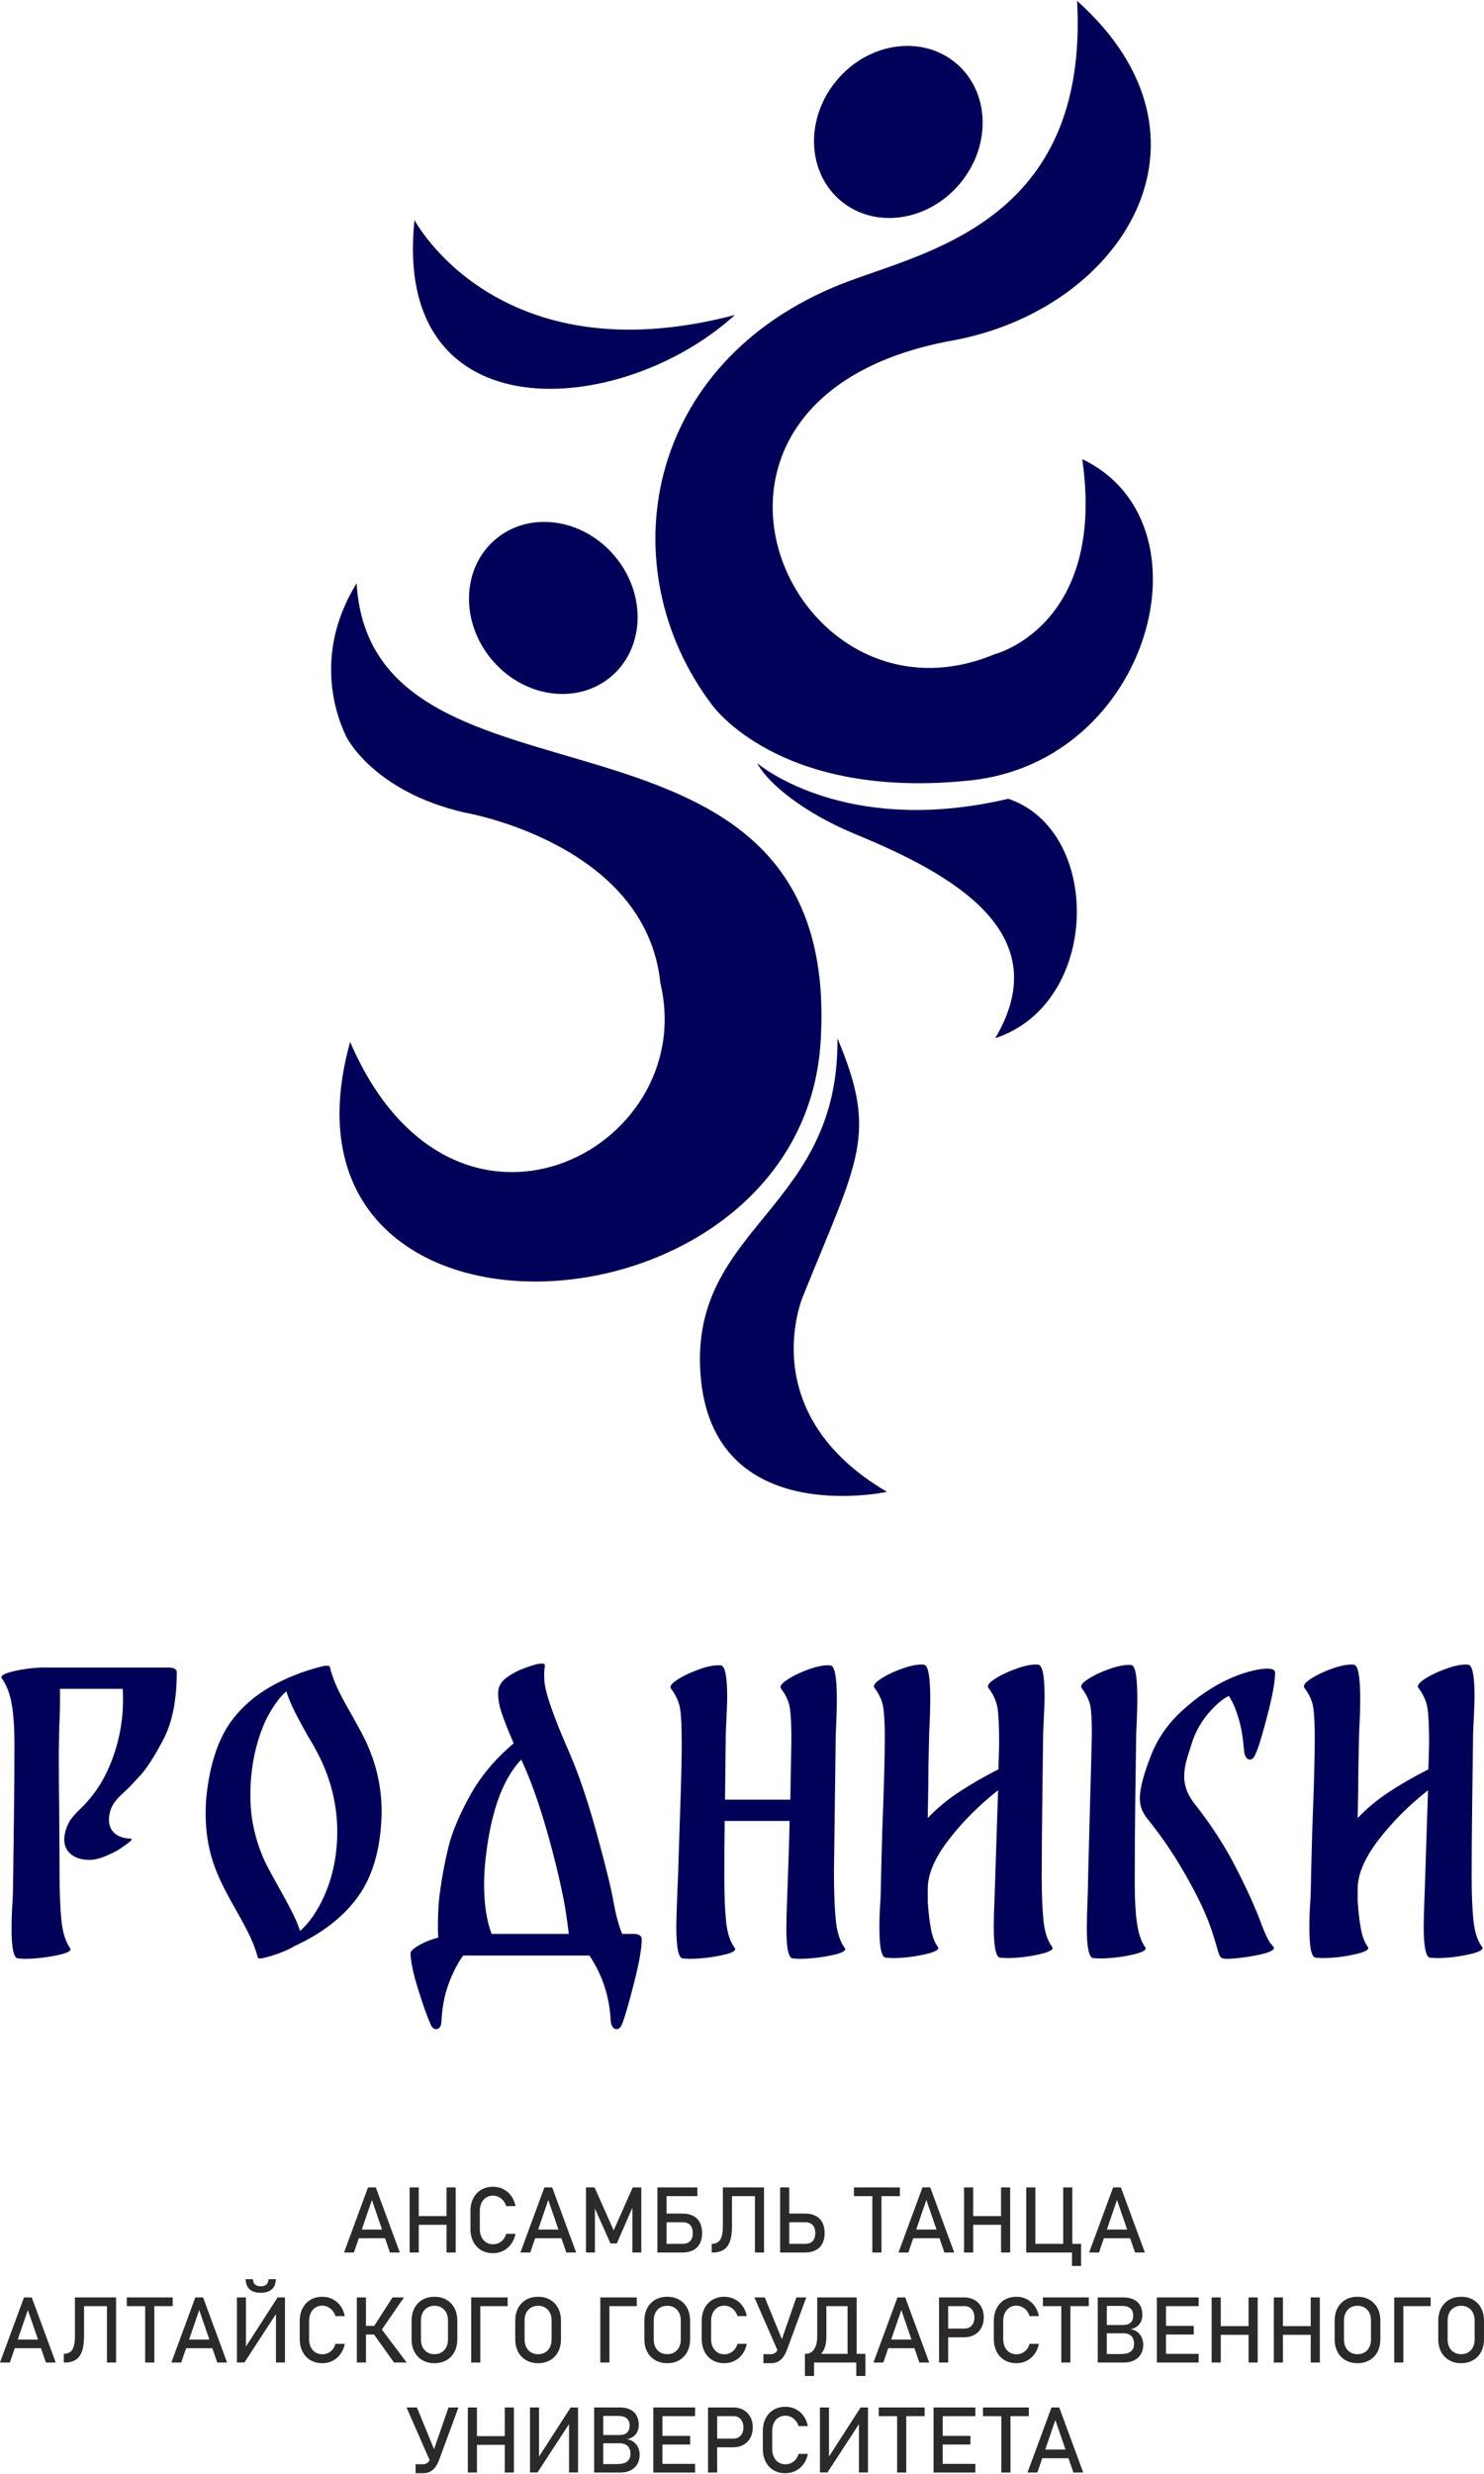 <?xml version="1.0" encoding="UTF-8"?>
<!DOCTYPE svg PUBLIC "-//W3C//DTD SVG 1.1//EN" "http://www.w3.org/Graphics/SVG/1.1/DTD/svg11.dtd">
<!-- Creator: CorelDRAW 2021 (64-Bit) -->
<svg xmlns="http://www.w3.org/2000/svg" xml:space="preserve" width="545px" height="908px" version="1.1" style="shape-rendering:geometricPrecision; text-rendering:geometricPrecision; image-rendering:optimizeQuality; fill-rule:evenodd; clip-rule:evenodd"
viewBox="0 0 544.5 906.54"
 xmlns:xlink="http://www.w3.org/1999/xlink"
 xmlns:xodm="http://www.corel.com/coreldraw/odm/2003">
 <defs>
  <style type="text/css">
   <![CDATA[
    .fil0 {fill:#010159}
    .fil2 {fill:#2B2A29;fill-rule:nonzero}
    .fil1 {fill:#010159;fill-rule:nonzero}
   ]]>
  </style>
 </defs>
 <g id="Слой_x0020_1">
  <g id="_2128172764256">
   <path class="fil0" d="M395.2 0c4.45,81.81 -56.85,92.09 -86.45,103.82 -72.65,28.79 -85.22,104.24 -47.67,154.1 0.37,0.48 24.79,35.35 95.02,27.91 66.13,-7 89.76,-94.54 40.99,-117.79 8.8,61.3 -32.23,71.56 -32.23,71.56 -75.3,31.37 -130.25,-94.22 -15.45,-115.04 62.06,-11.26 102.32,-73.99 45.79,-124.56z"/>
   <path class="fil0" d="M277.84 279.55c5.41,4.36 36.7,26.04 92.1,13.02 34.57,11.6 34.05,75 -4.78,87.79 23.14,-38.94 -16.41,-60.43 -51.34,-74.82 -18.66,-7.69 -32.02,-18.51 -35.98,-25.99z"/>
   <path class="fil0" d="M307.27 380.41c15.02,35.6 7.6,44.36 -12.52,94.26 0,0 -18.88,42.94 30.69,72.03 0,0 -66.6,14.51 -68.59,-46.35 -1.57,-51.38 51.12,-58.17 50.42,-119.94z"/>
   <path class="fil0" d="M152.08 80.37c0,0 30.48,57.74 117.58,34.8 -41.56,37.83 -125.92,44.25 -117.58,-34.8z"/>
   <path class="fil0" d="M181.78 197.45c12.43,-10.53 32.01,-7.79 43.74,6.1 11.72,13.88 11.15,33.67 -1.27,44.19 -12.43,10.53 -32.01,7.79 -43.74,-6.1 -11.72,-13.88 -11.15,-33.67 1.27,-44.19z"/>
   <path class="fil0" d="M350.84 22.92c-12.43,-10.52 -32.01,-7.79 -43.73,6.1 -11.73,13.89 -11.16,33.68 1.27,44.2 12.43,10.52 32.01,7.79 43.73,-6.1 11.73,-13.89 11.16,-33.68 -1.27,-44.2z"/>
   <path class="fil0" d="M128.47 381.72c37.44,87.07 128.4,39.9 113.85,-21.44 -5.18,-51.34 -71.75,-62.63 -71.75,-62.63 -33.75,-7.72 -43.53,-27.87 -43.53,-27.87 -1.06,-2.43 -14.05,-27.35 3.81,-56.21 5.51,92.66 178.73,30.56 170.26,168.01 -6.91,112.21 -206.66,122.32 -172.64,0.14z"/>
   <path class="fil1" d="M47.92 673.85c0.79,0.09 0.33,0.75 -1.39,1.99 -1.72,1.23 -2.89,2.03 -3.51,2.38 -4.23,2.29 -7.59,3.44 -10.06,3.44 -2.91,0 -5.2,-0.68 -6.88,-2.05 -1.68,-1.37 -2.51,-3.2 -2.51,-5.49 0,-0.97 0.22,-2.21 0.66,-3.71 0.44,-1.32 0.99,-2.47 1.65,-3.44 0.66,-0.97 1.61,-2.07 2.85,-3.31 3.61,-3.35 6.61,-7.15 9,-11.38 2.38,-4.32 4.21,-9 5.49,-14.03 1.28,-5.03 1.92,-10.1 1.92,-15.22 0,-1.85 -0.05,-3.22 -0.13,-4.1l-23.03 0c0.09,2.82 0.04,6.79 -0.14,11.91 -0.08,1.23 -0.13,2.78 -0.13,4.63l-0.13 6.75c0,8.21 0.04,14.74 0.13,19.59l0.13 19.72 0 4.5c0,7.23 0.23,13.1 0.67,17.6 0.44,4.5 1.5,7.94 3.17,10.32 0.8,0.97 -0.84,1.88 -4.89,2.71 -4.06,0.84 -8.03,1.26 -11.91,1.26l-2.26 -0.13c-1.58,-0.09 -2.38,-3.71 -2.38,-10.85 0,-3.8 0.14,-7.28 0.4,-10.46l0.13 -3.7c0.09,-6.71 0.2,-15.29 0.33,-25.74 0.14,-10.46 0.2,-19.66 0.2,-27.6 0,-6.09 -0.33,-11.05 -0.99,-14.89 -0.66,-3.84 -1.88,-6.99 -3.64,-9.46 -0.71,-0.97 0.99,-1.9 5.09,-2.78 4.11,-0.88 8.06,-1.28 11.85,-1.19l43.41 0 0.79 0c2.03,0 3.05,0.57 3.05,1.72 0,10.24 -1.66,18.48 -4.97,24.75 -3.3,6.26 -6.15,10.68 -8.53,13.23 -2.38,2.56 -3.8,4.06 -4.24,4.5l-2.11 1.99c-1.95,1.76 -3.27,3.4 -3.98,4.89 -0.7,1.51 -1.05,3.09 -1.05,4.77 0,2.03 0.68,3.66 2.05,4.9 1.37,1.23 3.33,1.89 5.89,1.98zm87.61 -32.69c3,7.33 4.5,14.96 4.5,22.9 0,1.32 -0.09,3.22 -0.27,5.69 -0.88,10.32 -3.66,18.75 -8.33,25.28 -5.3,7.41 -13.1,13.5 -23.43,18.26 -2.2,1.32 -4.96,2.49 -8.27,3.51 -3.31,1.01 -5.01,1.25 -5.1,0.72 -0.79,-2.91 -1.85,-5.71 -3.17,-8.4 -1.32,-2.69 -3.05,-5.89 -5.16,-9.59 -3.44,-6 -5.87,-10.9 -7.28,-14.69 -2.38,-6.18 -3.57,-12.89 -3.57,-20.12 0,-3.09 0.17,-5.87 0.52,-8.34 1.42,-11.29 4.59,-20.11 9.53,-26.47 3.71,-4.76 8.39,-8.73 14.03,-11.91 5.65,-3.17 11.83,-5.6 18.53,-7.28 0.71,-0.17 1.24,-0.26 1.59,-0.26 0.79,0 1.23,0.09 1.32,0.26 0.71,2.83 1.68,5.54 2.91,8.14 1.24,2.61 3,5.89 5.3,9.86 0.44,0.8 1.36,2.47 2.78,5.03 1.41,2.56 2.6,5.03 3.57,7.41zm-15.62 51.48c2.56,-6.61 3.84,-13.72 3.84,-21.3 0,-9.44 -2.16,-18.58 -6.48,-27.4 -1.42,-2.82 -2.87,-5.42 -4.37,-7.81 -0.35,-0.61 -1.15,-2.05 -2.38,-4.3 -1.24,-2.25 -2.32,-4.37 -3.25,-6.35 -0.92,-1.99 -1.65,-3.86 -2.18,-5.63 -1.15,0.98 -2.12,1.99 -2.91,3.05 -2.56,3.35 -4.55,6.88 -5.96,10.59 -2.91,7.5 -4.36,15.7 -4.36,24.61 0,8.74 1.94,17.12 5.82,25.15 0.7,1.41 2.34,4.41 4.9,9 1.41,2.47 2.82,5.07 4.23,7.81 1.41,2.73 2.52,5.29 3.31,7.67 3.97,-3.62 7.23,-8.65 9.79,-15.09zm112.5 16.15c2.02,0 3.04,0.66 3.04,1.99l0 0.13c0,3.26 -0.95,8.6 -2.85,16.01 -1.89,7.41 -3.33,12.35 -4.3,14.82 -0.53,1.33 -1.23,1.99 -2.11,1.99 -0.53,0 -1,-0.26 -1.39,-0.79 -0.4,-0.53 -0.64,-1.33 -0.73,-2.39 -0.44,-8.82 -3.05,-16.76 -7.81,-23.82l-46.32 0c-1.94,2.65 -3.68,6 -5.23,10.06 -1.54,4.06 -2.45,8.65 -2.71,13.76 -0.09,2.12 -0.75,3.18 -1.99,3.18 -0.88,0 -1.59,-0.66 -2.11,-1.99 -1.24,-2.82 -2.74,-7.05 -4.5,-12.7 -1.77,-5.65 -2.7,-10.06 -2.78,-13.24 0,-0.08 0.02,-0.17 0.06,-0.26 0.05,-0.09 0.07,-0.13 0.07,-0.13 0.44,-0.8 1.59,-1.7 3.44,-2.72 1.85,-1.01 4.06,-1.87 6.62,-2.58 -0.09,-0.88 -0.14,-2.29 -0.14,-4.23 0,-5.12 0.31,-9.66 0.93,-13.63 0.71,-5.12 1.7,-10.28 2.98,-15.49 1.28,-5.2 3.86,-11.36 7.74,-18.46 3.88,-7.1 9.26,-13.56 16.15,-19.39 -2.03,-4.67 -3.51,-8.42 -4.44,-11.25 -0.92,-2.82 -1.34,-5.34 -1.25,-7.54 0.08,-2.12 1.14,-3.9 3.17,-5.36 2.03,-1.46 4.15,-2.58 6.35,-3.37 3.09,-1.15 5.25,-1.73 6.49,-1.73 0.62,0 0.97,0.14 1.06,0.4 0.09,0.18 0.06,0.77 -0.07,1.79 -0.13,1.01 -0.15,2.18 -0.06,3.51 0,4.05 3.08,13.1 9.26,27.13 3.44,7.94 6.79,17.86 10.06,29.77 3.26,11.91 5.29,20.21 6.09,24.88 0.88,4.86 1.94,8.74 3.17,11.65l4.11 0zm-54.53 -24.62c-0.18,2.65 -0.26,4.72 -0.26,6.22 0,7.5 0.92,13.64 2.77,18.4l28.32 0c-0.61,-5.03 -1.27,-9.4 -1.98,-13.1 -1.94,-9.44 -4.28,-18.73 -7.01,-27.86 -2.74,-9.13 -5.56,-16.79 -8.47,-22.96 -7.24,7.59 -11.69,20.69 -13.37,39.3zm132.08 29.78c0.7,0.97 -0.95,1.88 -4.96,2.71 -4.02,0.84 -7.97,1.26 -11.85,1.26l-2.25 -0.13c-1.59,-0.09 -2.38,-3.79 -2.38,-11.12 0,-2.12 0.13,-6.75 0.4,-13.89 0.44,-11.65 0.7,-20.12 0.79,-25.41l-23.82 0c-0.09,6.35 -0.13,13.23 -0.13,20.64 0,6.62 0.22,12.05 0.66,16.28 0.44,4.24 1.5,7.46 3.17,9.66 0.71,0.97 -0.94,1.88 -4.96,2.71 -4.01,0.84 -7.96,1.26 -11.84,1.26l-2.25 -0.13c-1.59,-0.09 -2.39,-3.93 -2.39,-11.51 0,-2.12 0.14,-6.62 0.4,-13.5l0.27 -6.09c0.08,-3.27 0.33,-10.76 0.72,-22.5 0.4,-11.73 0.6,-19.98 0.6,-24.75 0,-6.26 -0.2,-10.65 -0.6,-13.17 -0.39,-2.51 -1.52,-5 -3.37,-7.47 -0.53,-0.8 0.31,-1.9 2.51,-3.31 2.21,-1.41 4.88,-2.67 8.01,-3.77 3.13,-1.11 5.71,-1.57 7.74,-1.39 1.59,0.08 2.39,4.01 2.39,11.77 0,1.86 -0.18,6.31 -0.53,13.37l-0.27 24.09 23.96 0 0.39 -22.1c0,-5.39 -0.2,-9.27 -0.59,-11.65 -0.4,-2.38 -1.48,-4.72 -3.25,-7.01 -0.53,-0.8 0.29,-1.9 2.45,-3.31 2.16,-1.41 4.81,-2.67 7.94,-3.77 3.14,-1.11 5.72,-1.57 7.75,-1.39 1.58,0.08 2.38,4.23 2.38,12.44 0,3.44 -0.14,7.67 -0.4,12.7l-0.66 50.56c0,7.23 0.22,13.1 0.66,17.6 0.44,4.5 1.54,7.94 3.31,10.32zm76.1 -0.4c0.7,0.98 -0.95,1.9 -4.97,2.78 -4.01,0.89 -7.96,1.33 -11.84,1.33l-2.25 -0.14c-1.59,-0.08 -2.38,-3.97 -2.38,-11.64 0,-2.03 0.13,-6.49 0.4,-13.37l1.19 -36.39c-7.06,5.56 -13.13,11.64 -18.2,18.26 -5.08,6.62 -7.61,12.57 -7.61,17.87l0 4.63c0.26,3.97 0.66,7.34 1.19,10.12 0.53,2.78 1.37,4.97 2.51,6.55 0.71,0.98 -0.94,1.9 -4.96,2.78 -4.01,0.89 -7.96,1.33 -11.84,1.33l-2.25 -0.14c-1.59,-0.08 -2.38,-3.75 -2.38,-10.98 0,-3.62 0.13,-7.01 0.39,-10.19l0.13 -3.84c0,-1.67 0.18,-8.87 0.53,-21.57 0.62,-15.88 0.93,-27.13 0.93,-33.75 0,-5.38 -0.2,-9.26 -0.6,-11.64 -0.39,-2.39 -1.47,-4.72 -3.24,-7.02 -0.53,-0.79 0.29,-1.9 2.45,-3.31 2.16,-1.41 4.81,-2.67 7.94,-3.77 3.13,-1.1 5.71,-1.57 7.74,-1.39 1.59,0.09 2.38,4.24 2.38,12.44 0,3.35 -0.13,7.55 -0.39,12.57 0,-0.17 -0.09,3.93 -0.27,12.31 0,3.97 -0.08,10.28 -0.26,18.93 3.35,-3.53 7.17,-6.71 11.45,-9.53 4.28,-2.82 9.11,-5.6 14.49,-8.34l0.26 -9.26c0,-6.27 -0.2,-10.66 -0.59,-13.17 -0.4,-2.52 -1.52,-5.01 -3.38,-7.48 -0.53,-0.79 0.31,-1.9 2.52,-3.31 2.2,-1.41 4.87,-2.67 8,-3.77 3.14,-1.1 5.72,-1.57 7.75,-1.39 1.58,0.09 2.38,4.02 2.38,11.78 0,1.76 -0.18,6.18 -0.53,13.23 -0.09,6.53 -0.2,15.22 -0.33,26.08 -0.13,10.85 -0.2,19.72 -0.2,26.6 0,6.62 0.22,12.02 0.66,16.21 0.44,4.19 1.5,7.39 3.18,9.59zm30.3 -22.76c0,5.47 0.27,10.13 0.8,13.96 0.53,3.84 1.54,6.82 3.04,8.94 0.71,0.97 -0.95,1.89 -4.96,2.78 -4.02,0.88 -7.96,1.32 -11.85,1.32l-2.25 -0.13c-1.58,-0.09 -2.38,-3.84 -2.38,-11.25 0,-2.12 0.14,-6.75 0.4,-13.9 0,-1.5 0.18,-8.78 0.53,-21.83 0.62,-22.24 0.93,-33.97 0.93,-35.21 0,-5.03 -0.2,-8.51 -0.6,-10.45 -0.4,-1.94 -1.43,-4.06 -3.11,-6.36 -0.62,-0.79 0.15,-1.89 2.32,-3.3 2.16,-1.42 4.83,-2.67 8,-3.78 3.18,-1.1 5.78,-1.56 7.81,-1.39 1.5,0.09 2.25,4.15 2.25,12.18 0,3.53 -0.13,7.81 -0.4,12.84 -0.08,5.91 -0.2,13.89 -0.33,23.95 -0.13,10.06 -0.2,18.97 -0.2,26.73l0 4.9zm22.11 -29.51c5.91,7.5 10.92,15.24 15.02,23.22 4.1,7.99 7.25,14.98 9.46,20.98 1.41,3.71 2.54,6.02 3.38,6.95 0.83,0.93 1.21,1.48 1.12,1.65 -0.35,0.97 -2.65,1.86 -6.88,2.65 -4.24,0.79 -7.77,1.19 -10.59,1.19 -1.15,0 -1.9,-0.26 -2.25,-0.79 -0.35,-0.53 -0.79,-1.77 -1.32,-3.71 -0.18,-0.61 -0.46,-1.59 -0.86,-2.91 -0.4,-1.32 -0.82,-2.6 -1.26,-3.84 -1.68,-4.94 -4.5,-10.96 -8.47,-18.06 -3.97,-7.11 -8.12,-13.44 -12.44,-18.99 -0.35,-0.53 -1.06,-1.44 -2.12,-2.72 -1.06,-1.28 -1.83,-2.53 -2.31,-3.77 -0.49,-1.23 -0.73,-2.6 -0.73,-4.1 0,-3.53 1.41,-8.87 4.23,-16.01 2.47,-6.18 6.33,-11.63 11.58,-16.35 5.25,-4.72 10.57,-8.36 15.95,-10.92 2.74,-1.32 5.47,-2.36 8.21,-3.11 2.73,-0.75 4.98,-1.12 6.75,-1.12 1.94,0 2.91,0.48 2.91,1.45 0,3.27 -0.95,8.54 -2.85,15.82 -1.89,7.28 -3.33,11.93 -4.3,13.96 -0.53,1.41 -1.23,2.12 -2.12,2.12 -0.53,0 -0.99,-0.29 -1.39,-0.86 -0.39,-0.58 -0.64,-1.35 -0.72,-2.32 -0.36,-4.59 -0.97,-8.38 -1.86,-11.38 -0.88,-3 -1.74,-5.27 -2.58,-6.82 -0.84,-1.54 -1.25,-2.18 -1.25,-1.91 -2.3,1.14 -4.77,3.26 -7.42,6.35 -2.64,3.09 -4.63,6.61 -5.95,10.59 -1.06,3.17 -1.81,5.64 -2.25,7.41 -0.44,1.76 -0.66,3.48 -0.66,5.16 0,3.53 1.32,6.92 3.97,10.19zm105.34 52.27c0.71,0.98 -0.95,1.9 -4.96,2.78 -4.01,0.89 -7.96,1.33 -11.84,1.33l-2.25 -0.14c-1.59,-0.08 -2.39,-3.97 -2.39,-11.64 0,-2.03 0.14,-6.49 0.4,-13.37l1.19 -36.39c-7.06,5.56 -13.12,11.64 -18.2,18.26 -5.07,6.62 -7.61,12.57 -7.61,17.87l0 4.63c0.27,3.97 0.67,7.34 1.2,10.12 0.53,2.78 1.36,4.97 2.51,6.55 0.71,0.98 -0.95,1.9 -4.96,2.78 -4.02,0.89 -7.97,1.33 -11.85,1.33l-2.25 -0.14c-1.59,-0.08 -2.38,-3.75 -2.38,-10.98 0,-3.62 0.13,-7.01 0.4,-10.19l0.13 -3.84c0,-1.67 0.18,-8.87 0.53,-21.57 0.62,-15.88 0.93,-27.13 0.93,-33.75 0,-5.38 -0.2,-9.26 -0.6,-11.64 -0.4,-2.39 -1.48,-4.72 -3.24,-7.02 -0.53,-0.79 0.28,-1.9 2.45,-3.31 2.16,-1.41 4.8,-2.67 7.94,-3.77 3.13,-1.1 5.71,-1.57 7.74,-1.39 1.59,0.09 2.38,4.24 2.38,12.44 0,3.35 -0.13,7.55 -0.4,12.57 0,-0.17 -0.08,3.93 -0.26,12.31 0,3.97 -0.09,10.28 -0.27,18.93 3.36,-3.53 7.17,-6.71 11.45,-9.53 4.28,-2.82 9.11,-5.6 14.49,-8.34l0.27 -9.26c0,-6.27 -0.2,-10.66 -0.6,-13.17 -0.39,-2.52 -1.52,-5.01 -3.37,-7.48 -0.53,-0.79 0.31,-1.9 2.51,-3.31 2.21,-1.41 4.88,-2.67 8.01,-3.77 3.13,-1.1 5.71,-1.57 7.74,-1.39 1.59,0.09 2.38,4.02 2.38,11.78 0,1.76 -0.17,6.18 -0.53,13.23 -0.08,6.53 -0.19,15.22 -0.33,26.08 -0.13,10.85 -0.2,19.72 -0.2,26.6 0,6.62 0.23,12.02 0.67,16.21 0.44,4.19 1.5,7.39 3.17,9.59z"/>
   <path class="fil2" d="M135.03 801.74l2.86 0 8.8 23.87 -3.62 0 -6.61 -19.26 -6.61 19.26 -3.62 0 8.8 -23.87zm-4.74 15.45l12.55 0 0 3.18 -12.55 0 0 -3.18zm33.56 -15.45l3.35 0 0 23.87 -3.35 0 0 -23.87zm-13.55 0l3.35 0 0 23.87 -3.35 0 0 -23.87zm2.08 10.52l13.25 0 0 3.19 -13.25 0 0 -3.19zm28.54 13.6c-1.65,0 -3.1,-0.37 -4.36,-1.1 -1.25,-0.74 -2.22,-1.78 -2.91,-3.12 -0.69,-1.35 -1.04,-2.91 -1.04,-4.68l0 -6.55c0,-1.77 0.35,-3.33 1.04,-4.68 0.69,-1.34 1.66,-2.38 2.91,-3.12 1.26,-0.74 2.71,-1.11 4.36,-1.11 1.37,0 2.63,0.29 3.78,0.88 1.15,0.59 2.1,1.41 2.88,2.48 0.77,1.07 1.29,2.32 1.57,3.73l0 0 -3.44 0 0 0c-0.21,-0.75 -0.55,-1.41 -1.04,-1.99 -0.49,-0.59 -1.06,-1.04 -1.71,-1.36 -0.66,-0.31 -1.34,-0.48 -2.04,-0.48 -0.97,0 -1.82,0.24 -2.56,0.71 -0.73,0.47 -1.3,1.13 -1.71,1.98 -0.4,0.85 -0.6,1.83 -0.6,2.96l0 6.55c0,1.11 0.2,2.1 0.6,2.95 0.41,0.86 0.98,1.51 1.71,1.98 0.74,0.46 1.59,0.7 2.56,0.7 0.71,0 1.39,-0.15 2.05,-0.44 0.65,-0.3 1.21,-0.74 1.7,-1.32 0.49,-0.58 0.83,-1.27 1.04,-2.07l0 0 3.44 0 0 0c-0.28,1.41 -0.81,2.66 -1.58,3.73 -0.78,1.07 -1.74,1.9 -2.89,2.49 -1.15,0.58 -2.4,0.88 -3.76,0.88zm18.83 -24.12l2.85 0 8.8 23.87 -3.61 0 -6.62 -19.26 -6.61 19.26 -3.61 0 8.8 -23.87zm-4.74 15.45l12.55 0 0 3.18 -12.55 0 0 -3.18zm37.15 -15.45l3.14 0 0 23.87 -3.27 0 0 -17.87 0.17 1.05 -5.88 13.5 -2.33 0 -5.87 -13.17 0.16 -1.38 0 17.87 -3.27 0 0 -23.87 3.14 0 7.01 15.76 7 -15.76zm10.77 20.69l7.63 0c0.77,0 1.42,-0.16 1.96,-0.46 0.55,-0.31 0.96,-0.76 1.25,-1.35 0.28,-0.59 0.42,-1.3 0.42,-2.13l0 0c0,-0.85 -0.14,-1.56 -0.42,-2.15 -0.29,-0.6 -0.7,-1.04 -1.25,-1.36 -0.54,-0.31 -1.19,-0.46 -1.96,-0.46l-7.63 0 0 -3.19 7.52 0c1.51,0 2.8,0.28 3.87,0.84 1.08,0.55 1.89,1.37 2.45,2.44 0.57,1.08 0.85,2.37 0.85,3.88l0 0c0,1.49 -0.28,2.78 -0.85,3.85 -0.56,1.06 -1.37,1.87 -2.45,2.43 -1.07,0.56 -2.36,0.84 -3.87,0.84l-7.52 0 0 -3.18zm-1.72 -20.69l3.35 0 0 23.87 -3.35 0 0 -23.87zm1.62 0l13.05 0 0 3.19 -13.05 0 0 -3.19zm18.32 20.69l0 0c0.96,0 1.74,-0.23 2.34,-0.67 0.59,-0.44 1.03,-1.13 1.32,-2.07 0.28,-0.93 0.42,-2.15 0.42,-3.65l0 -14.3 3.35 0 0 14.1c0,2.3 -0.24,4.17 -0.73,5.59 -0.5,1.43 -1.27,2.48 -2.3,3.16 -1.04,0.68 -2.4,1.02 -4.07,1.02l-0.33 0 0 -3.18zm15.84 -20.69l3.34 0 0 23.87 -3.34 0 0 -23.87zm-9.67 0l11.44 0 0 3.19 -11.44 0 0 -3.19zm20.65 20.69l7.55 0c0.76,0 1.42,-0.16 1.96,-0.46 0.54,-0.31 0.95,-0.76 1.24,-1.35 0.28,-0.59 0.42,-1.3 0.42,-2.13l0 0c0,-0.85 -0.14,-1.56 -0.42,-2.15 -0.29,-0.6 -0.7,-1.04 -1.24,-1.36 -0.54,-0.31 -1.2,-0.46 -1.96,-0.46l-7.55 0 0 -3.19 7.43 0c1.51,0 2.8,0.28 3.88,0.84 1.07,0.55 1.89,1.37 2.45,2.44 0.56,1.08 0.84,2.37 0.84,3.88l0 0c0,1.49 -0.28,2.78 -0.84,3.85 -0.56,1.06 -1.38,1.87 -2.45,2.43 -1.08,0.56 -2.37,0.84 -3.88,0.84l-7.43 0 0 -3.18zm-1.73 -20.69l3.35 0 0 23.87 -3.35 0 0 -23.87zm33.83 1.96l3.35 0 0 21.91 -3.35 0 0 -21.91zm-6.75 -1.96l16.84 0 0 3.19 -16.84 0 0 -3.19zm25.15 0l2.85 0 8.8 23.87 -3.61 0 -6.62 -19.26 -6.61 19.26 -3.61 0 8.8 -23.87zm-4.74 15.45l12.55 0 0 3.18 -12.55 0 0 -3.18zm33.56 -15.45l3.35 0 0 23.87 -3.35 0 0 -23.87zm-13.56 0l3.35 0 0 23.87 -3.35 0 0 -23.87zm2.09 10.52l13.24 0 0 3.19 -13.24 0 0 -3.19zm34.28 -10.52l3.35 0 0 23.87 -3.35 0 0 -23.87zm-11.47 20.69l15.87 0 0 3.18 -15.87 0 0 -3.18zm14.69 0l3.35 0 0 8.12 -3.35 0 0 -8.12zm-16.78 -20.69l3.35 0 0 23.87 -3.35 0 0 -23.87zm31.88 0l2.85 0 8.8 23.87 -3.61 0 -6.62 -19.26 -6.61 19.26 -3.61 0 8.8 -23.87zm-4.75 15.45l12.56 0 0 3.18 -12.56 0 0 -3.18zm-394.87 24.89l2.85 0 8.8 23.87 -3.61 0 -6.62 -19.25 -6.61 19.25 -3.61 0 8.8 -23.87zm-4.74 15.45l12.55 0 0 3.18 -12.55 0 0 -3.18zm19.35 5.24l0 0c0.95,0 1.74,-0.23 2.33,-0.67 0.59,-0.44 1.04,-1.13 1.32,-2.07 0.29,-0.93 0.43,-2.15 0.43,-3.65l0 -14.3 3.35 0 0 14.1c0,2.3 -0.25,4.17 -0.74,5.59 -0.49,1.43 -1.26,2.48 -2.3,3.16 -1.04,0.68 -2.4,1.02 -4.07,1.02l-0.32 0 0 -3.18zm15.83 -20.69l3.35 0 0 23.87 -3.35 0 0 -23.87zm-9.67 0l11.44 0 0 3.19 -11.44 0 0 -3.19zm23.7 1.96l3.35 0 0 21.91 -3.35 0 0 -21.91zm-6.75 -1.96l16.84 0 0 3.19 -16.84 0 0 -3.19zm25.15 0l2.85 0 8.8 23.87 -3.61 0 -6.61 -19.25 -6.61 19.25 -3.62 0 8.8 -23.87zm-4.74 15.45l12.55 0 0 3.18 -12.55 0 0 -3.18zm34.32 8.4l0 -18.76 0.39 0.43 -11.96 18.33 -2.75 0 0 -23.85 3.32 0 0 19.05 -0.39 -0.44 11.99 -18.61 2.71 0 0 23.85 -3.31 0zm-0.05 -30.56c0,1.6 -0.48,2.83 -1.43,3.71 -0.96,0.86 -2.3,1.3 -4.04,1.3l-0.13 0c-1.74,0 -3.09,-0.44 -4.03,-1.3 -0.96,-0.88 -1.43,-2.11 -1.43,-3.71l2.7 0.04c0,0.82 0.24,1.45 0.73,1.91 0.48,0.45 1.16,0.68 2.03,0.68l0.13 0c0.88,0 1.56,-0.23 2.04,-0.68 0.48,-0.46 0.72,-1.09 0.72,-1.91l2.71 -0.04zm17.08 30.83c-1.65,0 -3.1,-0.37 -4.36,-1.1 -1.25,-0.74 -2.22,-1.78 -2.91,-3.12 -0.69,-1.35 -1.04,-2.91 -1.04,-4.68l0 -6.55c0,-1.77 0.35,-3.33 1.04,-4.68 0.69,-1.34 1.66,-2.38 2.91,-3.12 1.26,-0.74 2.71,-1.11 4.36,-1.11 1.37,0 2.63,0.3 3.78,0.88 1.15,0.59 2.1,1.41 2.88,2.48 0.77,1.08 1.29,2.32 1.57,3.73l0 0 -3.44 0 0 0c-0.21,-0.74 -0.55,-1.41 -1.04,-1.99 -0.49,-0.59 -1.06,-1.04 -1.71,-1.36 -0.66,-0.31 -1.34,-0.48 -2.04,-0.48 -0.97,0 -1.82,0.24 -2.56,0.71 -0.73,0.47 -1.3,1.13 -1.71,1.98 -0.4,0.85 -0.6,1.83 -0.6,2.96l0 6.55c0,1.12 0.2,2.1 0.6,2.95 0.41,0.86 0.98,1.51 1.71,1.98 0.74,0.47 1.59,0.7 2.56,0.7 0.71,0 1.39,-0.15 2.05,-0.44 0.65,-0.3 1.21,-0.74 1.7,-1.32 0.49,-0.58 0.83,-1.26 1.04,-2.07l0 0 3.44 0 0 0c-0.28,1.42 -0.8,2.66 -1.58,3.73 -0.78,1.08 -1.74,1.9 -2.89,2.49 -1.15,0.59 -2.4,0.88 -3.76,0.88zm18.81 -13.35l6.92 -10.77 4.2 0 -9.43 13.71 -1.69 -2.94zm-0.02 2.6l2.94 -1.73 9.21 12.23 -4.65 0 -7.5 -10.5zm-6.14 -13.37l3.35 0 0 23.87 -3.35 0 0 -23.87zm1.63 10.43l7.46 0 0 3.18 -7.46 0 0 -3.18zm26.85 13.69c-1.66,0 -3.13,-0.37 -4.4,-1.1 -1.27,-0.72 -2.25,-1.75 -2.95,-3.08 -0.69,-1.33 -1.04,-2.87 -1.04,-4.62l0 -6.76c0,-1.75 0.35,-3.29 1.04,-4.62 0.7,-1.33 1.68,-2.36 2.95,-3.09 1.27,-0.73 2.74,-1.09 4.4,-1.09 1.66,0 3.13,0.36 4.4,1.09 1.27,0.73 2.25,1.76 2.95,3.09 0.69,1.33 1.04,2.87 1.04,4.62l0 6.76c0,1.75 -0.35,3.29 -1.04,4.62 -0.7,1.33 -1.68,2.36 -2.95,3.08 -1.27,0.73 -2.74,1.1 -4.4,1.1zm0 -3.3c0.98,0 1.85,-0.22 2.6,-0.67 0.75,-0.44 1.33,-1.07 1.74,-1.88 0.41,-0.82 0.62,-1.76 0.62,-2.84l0 -6.99c0,-1.07 -0.21,-2.01 -0.62,-2.83 -0.41,-0.81 -0.99,-1.44 -1.74,-1.88 -0.75,-0.45 -1.62,-0.67 -2.6,-0.67 -0.98,0 -1.85,0.22 -2.6,0.67 -0.75,0.44 -1.33,1.07 -1.74,1.88 -0.41,0.82 -0.61,1.76 -0.61,2.83l0 6.99c0,1.08 0.2,2.02 0.61,2.84 0.41,0.81 0.99,1.44 1.74,1.88 0.75,0.45 1.62,0.67 2.6,0.67zm13.47 -20.82l3.35 0 0 23.87 -3.35 0 0 -23.87zm1.64 0l11.74 0 0 3.19 -11.74 0 0 -3.19zm22.92 24.12c-1.66,0 -3.13,-0.37 -4.4,-1.1 -1.27,-0.72 -2.25,-1.75 -2.95,-3.08 -0.69,-1.33 -1.04,-2.87 -1.04,-4.62l0 -6.76c0,-1.75 0.35,-3.29 1.04,-4.62 0.7,-1.33 1.68,-2.36 2.95,-3.09 1.27,-0.73 2.74,-1.09 4.4,-1.09 1.66,0 3.13,0.36 4.4,1.09 1.26,0.73 2.25,1.76 2.95,3.09 0.69,1.33 1.04,2.87 1.04,4.62l0 6.76c0,1.75 -0.35,3.29 -1.04,4.62 -0.7,1.33 -1.69,2.36 -2.95,3.08 -1.27,0.73 -2.74,1.1 -4.4,1.1zm0 -3.3c0.98,0 1.85,-0.22 2.6,-0.67 0.75,-0.44 1.33,-1.07 1.74,-1.88 0.41,-0.82 0.61,-1.76 0.61,-2.84l0 -6.99c0,-1.07 -0.2,-2.01 -0.61,-2.83 -0.41,-0.81 -0.99,-1.44 -1.74,-1.88 -0.75,-0.45 -1.62,-0.67 -2.6,-0.67 -0.99,0 -1.85,0.22 -2.6,0.67 -0.75,0.44 -1.33,1.07 -1.74,1.88 -0.42,0.82 -0.62,1.76 -0.62,2.83l0 6.99c0,1.08 0.2,2.02 0.62,2.84 0.41,0.81 0.99,1.44 1.74,1.88 0.75,0.45 1.61,0.67 2.6,0.67zm22.82 -20.82l3.35 0 0 23.87 -3.35 0 0 -23.87zm1.65 0l11.73 0 0 3.19 -11.73 0 0 -3.19zm22.91 24.12c-1.66,0 -3.13,-0.37 -4.4,-1.1 -1.26,-0.72 -2.24,-1.75 -2.95,-3.08 -0.69,-1.33 -1.04,-2.87 -1.04,-4.62l0 -6.76c0,-1.75 0.35,-3.29 1.04,-4.62 0.71,-1.33 1.69,-2.36 2.95,-3.09 1.27,-0.73 2.74,-1.09 4.4,-1.09 1.66,0 3.13,0.36 4.4,1.09 1.27,0.73 2.25,1.76 2.95,3.09 0.69,1.33 1.04,2.87 1.04,4.62l0 6.76c0,1.75 -0.35,3.29 -1.04,4.62 -0.7,1.33 -1.68,2.36 -2.95,3.08 -1.27,0.73 -2.74,1.1 -4.4,1.1zm0 -3.3c0.98,0 1.85,-0.22 2.6,-0.67 0.75,-0.44 1.33,-1.07 1.74,-1.88 0.42,-0.82 0.62,-1.76 0.62,-2.84l0 -6.99c0,-1.07 -0.2,-2.01 -0.62,-2.83 -0.41,-0.81 -0.99,-1.44 -1.74,-1.88 -0.75,-0.45 -1.62,-0.67 -2.6,-0.67 -0.98,0 -1.85,0.22 -2.6,0.67 -0.75,0.44 -1.33,1.07 -1.74,1.88 -0.41,0.82 -0.61,1.76 -0.61,2.83l0 6.99c0,1.08 0.2,2.02 0.61,2.84 0.41,0.81 0.99,1.44 1.74,1.88 0.75,0.45 1.62,0.67 2.6,0.67zm20.96 3.3c-1.65,0 -3.1,-0.37 -4.36,-1.1 -1.25,-0.74 -2.22,-1.78 -2.91,-3.12 -0.69,-1.35 -1.04,-2.91 -1.04,-4.68l0 -6.55c0,-1.77 0.35,-3.33 1.04,-4.68 0.69,-1.34 1.66,-2.38 2.91,-3.12 1.26,-0.74 2.71,-1.11 4.36,-1.11 1.37,0 2.63,0.3 3.78,0.88 1.15,0.59 2.1,1.41 2.88,2.48 0.77,1.08 1.29,2.32 1.57,3.73l0 0 -3.44 0 0 0c-0.21,-0.74 -0.55,-1.41 -1.04,-1.99 -0.49,-0.59 -1.06,-1.04 -1.72,-1.36 -0.65,-0.31 -1.33,-0.48 -2.03,-0.48 -0.97,0 -1.83,0.24 -2.56,0.71 -0.73,0.47 -1.3,1.13 -1.71,1.98 -0.4,0.85 -0.6,1.83 -0.6,2.96l0 6.55c0,1.12 0.2,2.1 0.6,2.95 0.41,0.86 0.98,1.51 1.71,1.98 0.73,0.47 1.59,0.7 2.56,0.7 0.71,0 1.39,-0.15 2.05,-0.44 0.65,-0.3 1.21,-0.74 1.7,-1.32 0.49,-0.58 0.83,-1.26 1.04,-2.07l0 0 3.44 0 0 0c-0.28,1.42 -0.81,2.66 -1.58,3.73 -0.78,1.08 -1.74,1.9 -2.89,2.49 -1.15,0.59 -2.4,0.88 -3.76,0.88zm11.02 -24.12l3.8 0 7.01 17.09 -2.17 2.68 -8.64 -19.77zm12.06 18.93c-0.43,1.16 -0.91,2.12 -1.46,2.88 -0.54,0.76 -1.18,1.34 -1.92,1.72 -0.74,0.39 -1.6,0.59 -2.6,0.59l-2.77 0 0 -3.3 2.77 0c0.51,0 0.95,-0.12 1.34,-0.36 0.39,-0.24 0.73,-0.6 1.03,-1.06 0.31,-0.47 0.58,-1.05 0.83,-1.77l6.11 -17.63 3.64 0 -6.97 18.93zm6.5 1.76l0.15 0c1.37,0 2.44,-0.56 3.21,-1.68 0.76,-1.11 1.13,-2.69 1.13,-4.71l0 -14.3 3.35 0 0 14.6c0,1.75 -0.29,3.24 -0.86,4.48 -0.59,1.23 -1.43,2.18 -2.53,2.83 -1.09,0.65 -2.42,0.97 -3.97,0.97l-0.48 0 0 -2.19zm-0.02 0l3.35 0 0 8.12 -3.35 0 0 -8.12zm0 0l20.7 0 0 3.18 -20.7 0 0 -3.18zm18.84 0l3.35 0 0 8.12 -3.35 0 0 -8.12zm-3.2 -20.69l3.35 0 0 23.87 -3.35 0 0 -23.87zm-9.04 0l10.81 0 0 3.19 -10.81 0 0 -3.19zm27.35 0l2.85 0 8.8 23.87 -3.61 0 -6.62 -19.25 -6.61 19.25 -3.61 0 8.8 -23.87zm-4.75 15.45l12.56 0 0 3.18 -12.56 0 0 -3.18zm21.73 -4.02l7.63 0c0.72,0 1.36,-0.17 1.91,-0.51 0.55,-0.34 0.97,-0.82 1.27,-1.44 0.3,-0.63 0.45,-1.35 0.45,-2.15l0 0c0,-0.83 -0.15,-1.55 -0.45,-2.17 -0.3,-0.62 -0.72,-1.11 -1.27,-1.45 -0.55,-0.35 -1.19,-0.52 -1.91,-0.52l-7.63 0 0 -3.19 7.52 0c1.42,0 2.67,0.31 3.76,0.92 1.08,0.6 1.92,1.46 2.51,2.56 0.6,1.11 0.9,2.39 0.9,3.85l0 0c0,1.45 -0.3,2.73 -0.9,3.83 -0.59,1.1 -1.43,1.95 -2.51,2.55 -1.09,0.6 -2.34,0.91 -3.76,0.91l-7.52 0 0 -3.19zm-1.72 -11.43l3.35 0 0 23.87 -3.35 0 0 -23.87zm28.41 24.12c-1.65,0 -3.1,-0.37 -4.36,-1.1 -1.25,-0.74 -2.22,-1.78 -2.91,-3.12 -0.69,-1.35 -1.04,-2.91 -1.04,-4.68l0 -6.55c0,-1.77 0.35,-3.33 1.04,-4.68 0.69,-1.34 1.66,-2.38 2.91,-3.12 1.26,-0.74 2.71,-1.11 4.36,-1.11 1.37,0 2.63,0.3 3.78,0.88 1.14,0.59 2.1,1.41 2.88,2.48 0.77,1.08 1.29,2.32 1.56,3.73l0 0 -3.43 0 0 0c-0.21,-0.74 -0.55,-1.41 -1.04,-1.99 -0.49,-0.59 -1.06,-1.04 -1.72,-1.36 -0.65,-0.31 -1.33,-0.48 -2.03,-0.48 -0.97,0 -1.83,0.24 -2.56,0.71 -0.73,0.47 -1.3,1.13 -1.71,1.98 -0.4,0.85 -0.6,1.83 -0.6,2.96l0 6.55c0,1.12 0.2,2.1 0.6,2.95 0.41,0.86 0.98,1.51 1.71,1.98 0.73,0.47 1.59,0.7 2.56,0.7 0.71,0 1.39,-0.15 2.05,-0.44 0.65,-0.3 1.21,-0.74 1.7,-1.32 0.49,-0.58 0.83,-1.26 1.04,-2.07l0 0 3.43 0 0 0c-0.27,1.42 -0.8,2.66 -1.58,3.73 -0.77,1.08 -1.73,1.9 -2.88,2.49 -1.15,0.59 -2.4,0.88 -3.76,0.88zm16.45 -22.16l3.34 0 0 21.91 -3.34 0 0 -21.91zm-6.75 -1.96l16.84 0 0 3.19 -16.84 0 0 -3.19zm22.09 20.77l6.47 0c1.69,0 2.93,-0.32 3.71,-0.97 0.77,-0.65 1.16,-1.55 1.16,-2.73l0 -0.05c0,-0.8 -0.14,-1.5 -0.41,-2.08 -0.29,-0.58 -0.73,-1.03 -1.33,-1.34 -0.6,-0.31 -1.37,-0.46 -2.31,-0.46l-7.29 0 0 -3.02 7.29 0c1.23,0 2.17,-0.29 2.8,-0.87 0.63,-0.58 0.94,-1.44 0.94,-2.58l0 0c0,-1.19 -0.35,-2.08 -1.05,-2.68 -0.7,-0.58 -1.75,-0.88 -3.15,-0.88l-6.83 0 0 -3.11 7.44 0c1.54,0 2.83,0.27 3.87,0.8 1.04,0.52 1.82,1.26 2.33,2.22 0.51,0.97 0.77,2.12 0.77,3.46l0 0c0,0.81 -0.16,1.58 -0.48,2.3 -0.31,0.71 -0.8,1.33 -1.45,1.84 -0.65,0.51 -1.45,0.85 -2.42,1.02 0.97,0.15 1.8,0.49 2.5,1.03 0.7,0.54 1.23,1.22 1.6,2.02 0.38,0.82 0.56,1.69 0.56,2.63l0 0.05c0,1.29 -0.28,2.43 -0.85,3.41 -0.57,0.99 -1.39,1.75 -2.45,2.28 -1.05,0.54 -2.29,0.81 -3.7,0.81l-7.72 0 0 -3.1zm-1.97 -20.77l3.33 0 0 23.87 -3.33 0 0 -23.87zm21.7 0l3.35 0 0 23.87 -3.35 0 0 -23.87zm1.62 20.69l13.71 0 0 3.18 -13.71 0 0 -3.18zm0 -10.26l11.9 0 0 3.18 -11.9 0 0 -3.18zm0 -10.43l13.71 0 0 3.19 -13.71 0 0 -3.19zm32.02 0l3.35 0 0 23.87 -3.35 0 0 -23.87zm-13.55 0l3.35 0 0 23.87 -3.35 0 0 -23.87zm2.08 10.53l13.25 0 0 3.18 -13.25 0 0 -3.18zm34.28 -10.53l3.35 0 0 23.87 -3.35 0 0 -23.87zm-13.55 0l3.35 0 0 23.87 -3.35 0 0 -23.87zm2.08 10.53l13.25 0 0 3.18 -13.25 0 0 -3.18zm28.63 13.59c-1.67,0 -3.13,-0.37 -4.41,-1.1 -1.26,-0.72 -2.24,-1.75 -2.94,-3.08 -0.7,-1.33 -1.04,-2.87 -1.04,-4.62l0 -6.76c0,-1.75 0.34,-3.29 1.04,-4.62 0.7,-1.33 1.68,-2.36 2.94,-3.09 1.28,-0.73 2.74,-1.09 4.41,-1.09 1.66,0 3.12,0.36 4.4,1.09 1.26,0.73 2.25,1.76 2.94,3.09 0.7,1.33 1.04,2.87 1.04,4.62l0 6.76c0,1.75 -0.34,3.29 -1.04,4.62 -0.69,1.33 -1.68,2.36 -2.94,3.08 -1.28,0.73 -2.74,1.1 -4.4,1.1zm0 -3.3c0.98,0 1.85,-0.22 2.6,-0.67 0.75,-0.44 1.33,-1.07 1.73,-1.88 0.42,-0.82 0.62,-1.76 0.62,-2.84l0 -6.99c0,-1.07 -0.2,-2.01 -0.62,-2.83 -0.4,-0.81 -0.98,-1.44 -1.73,-1.88 -0.75,-0.45 -1.62,-0.67 -2.6,-0.67 -0.99,0 -1.86,0.22 -2.61,0.67 -0.75,0.44 -1.32,1.07 -1.73,1.88 -0.42,0.82 -0.62,1.76 -0.62,2.83l0 6.99c0,1.08 0.2,2.02 0.62,2.84 0.41,0.81 0.98,1.44 1.73,1.88 0.75,0.45 1.62,0.67 2.61,0.67zm13.47 -20.82l3.35 0 0 23.87 -3.35 0 0 -23.87zm1.64 0l11.73 0 0 3.19 -11.73 0 0 -3.19zm22.92 24.12c-1.67,0 -3.14,-0.37 -4.41,-1.1 -1.26,-0.72 -2.24,-1.75 -2.94,-3.08 -0.7,-1.33 -1.05,-2.87 -1.05,-4.62l0 -6.76c0,-1.75 0.35,-3.29 1.05,-4.62 0.7,-1.33 1.68,-2.36 2.94,-3.09 1.27,-0.73 2.74,-1.09 4.41,-1.09 1.65,0 3.12,0.36 4.39,1.09 1.27,0.73 2.26,1.76 2.95,3.09 0.7,1.33 1.04,2.87 1.04,4.62l0 6.76c0,1.75 -0.34,3.29 -1.04,4.62 -0.69,1.33 -1.68,2.36 -2.95,3.08 -1.27,0.73 -2.74,1.1 -4.39,1.1zm0 -3.3c0.98,0 1.84,-0.22 2.59,-0.67 0.76,-0.44 1.33,-1.07 1.74,-1.88 0.42,-0.82 0.62,-1.76 0.62,-2.84l0 -6.99c0,-1.07 -0.2,-2.01 -0.62,-2.83 -0.41,-0.81 -0.98,-1.44 -1.74,-1.88 -0.75,-0.45 -1.61,-0.67 -2.59,-0.67 -0.99,0 -1.86,0.22 -2.61,0.67 -0.75,0.44 -1.33,1.07 -1.74,1.88 -0.41,0.82 -0.61,1.76 -0.61,2.83l0 6.99c0,1.08 0.2,2.02 0.61,2.84 0.41,0.81 0.99,1.44 1.74,1.88 0.75,0.45 1.62,0.67 2.61,0.67zm-386.94 19.53l3.8 0 7.01 17.08 -2.16 2.68 -8.65 -19.76zm12.06 18.92c-0.43,1.16 -0.91,2.12 -1.45,2.88 -0.55,0.76 -1.19,1.34 -1.92,1.72 -0.74,0.39 -1.61,0.59 -2.6,0.59l-2.78 0 0 -3.3 2.78 0c0.5,0 0.94,-0.12 1.33,-0.36 0.39,-0.24 0.73,-0.6 1.04,-1.06 0.3,-0.46 0.57,-1.05 0.82,-1.76l6.11 -17.63 3.64 0 -6.97 18.92zm23.97 -18.92l3.35 0 0 23.86 -3.35 0 0 -23.86zm-13.55 0l3.35 0 0 23.86 -3.35 0 0 -23.86zm2.08 10.52l13.25 0 0 3.18 -13.25 0 0 -3.18zm35.04 13.32l0 -18.76 0.39 0.43 -11.96 18.33 -2.74 0 0 -23.84 3.32 0 0 19.04 -0.4 -0.43 12 -18.61 2.71 0 0 23.84 -3.32 0zm11.2 -3.08l6.46 0c1.7,0 2.94,-0.32 3.71,-0.97 0.78,-0.65 1.16,-1.55 1.16,-2.72l0 -0.05c0,-0.81 -0.13,-1.51 -0.41,-2.09 -0.28,-0.58 -0.72,-1.02 -1.32,-1.34 -0.61,-0.31 -1.37,-0.46 -2.32,-0.46l-7.28 0 0 -3.02 7.28 0c1.24,0 2.17,-0.29 2.8,-0.87 0.63,-0.58 0.95,-1.44 0.95,-2.58l0 0c0,-1.19 -0.36,-2.08 -1.06,-2.67 -0.7,-0.59 -1.74,-0.89 -3.15,-0.89l-6.82 0 0 -3.1 7.43 0c1.54,0 2.83,0.26 3.87,0.79 1.04,0.52 1.82,1.26 2.33,2.23 0.52,0.96 0.77,2.11 0.77,3.45l0 0c0,0.81 -0.15,1.58 -0.47,2.3 -0.32,0.72 -0.8,1.33 -1.45,1.84 -0.65,0.51 -1.46,0.85 -2.42,1.02 0.96,0.15 1.79,0.49 2.49,1.03 0.7,0.54 1.24,1.22 1.61,2.02 0.37,0.82 0.56,1.69 0.56,2.63l0 0.05c0,1.29 -0.29,2.43 -0.86,3.41 -0.57,0.99 -1.38,1.75 -2.44,2.28 -1.06,0.54 -2.3,0.81 -3.71,0.81l-7.71 0 0 -3.1zm-1.98 -20.76l3.34 0 0 23.86 -3.34 0 0 -23.86zm21.7 0l3.35 0 0 23.86 -3.35 0 0 -23.86zm1.63 20.68l13.7 0 0 3.18 -13.7 0 0 -3.18zm0 -10.26l11.89 0 0 3.18 -11.89 0 0 -3.18zm0 -10.42l13.7 0 0 3.18 -13.7 0 0 -3.18zm20.19 11.42l7.63 0c0.72,0 1.35,-0.17 1.9,-0.51 0.55,-0.34 0.97,-0.82 1.27,-1.44 0.31,-0.63 0.46,-1.35 0.46,-2.15l0 0c0,-0.83 -0.15,-1.55 -0.46,-2.17 -0.3,-0.62 -0.72,-1.11 -1.27,-1.45 -0.55,-0.35 -1.18,-0.52 -1.9,-0.52l-7.63 0 0 -3.18 7.51 0c1.43,0 2.68,0.3 3.76,0.91 1.08,0.6 1.92,1.46 2.52,2.56 0.6,1.11 0.89,2.39 0.89,3.85l0 0c0,1.45 -0.29,2.73 -0.89,3.83 -0.6,1.1 -1.44,1.95 -2.52,2.55 -1.08,0.6 -2.33,0.91 -3.76,0.91l-7.51 0 0 -3.19zm-1.73 -11.42l3.35 0 0 23.86 -3.35 0 0 -23.86zm28.41 24.11c-1.65,0 -3.1,-0.37 -4.35,-1.1 -1.26,-0.73 -2.23,-1.78 -2.92,-3.12 -0.69,-1.35 -1.03,-2.91 -1.03,-4.68l0 -6.55c0,-1.77 0.34,-3.33 1.03,-4.67 0.69,-1.35 1.66,-2.39 2.92,-3.13 1.25,-0.74 2.7,-1.11 4.35,-1.11 1.37,0 2.63,0.3 3.78,0.88 1.15,0.59 2.11,1.41 2.88,2.49 0.77,1.07 1.29,2.31 1.57,3.72l0 0 -3.44 0 0 0c-0.2,-0.74 -0.55,-1.41 -1.04,-1.99 -0.49,-0.59 -1.06,-1.04 -1.71,-1.36 -0.66,-0.31 -1.34,-0.47 -2.04,-0.47 -0.97,0 -1.82,0.23 -2.56,0.7 -0.73,0.47 -1.3,1.13 -1.7,1.98 -0.41,0.85 -0.61,1.84 -0.61,2.96l0 6.55c0,1.12 0.2,2.1 0.61,2.95 0.4,0.86 0.97,1.52 1.7,1.98 0.74,0.47 1.59,0.7 2.56,0.7 0.72,0 1.39,-0.14 2.05,-0.44 0.65,-0.3 1.21,-0.73 1.7,-1.32 0.49,-0.57 0.84,-1.26 1.04,-2.06l0 0 3.44 0 0 0c-0.28,1.41 -0.8,2.65 -1.58,3.72 -0.77,1.08 -1.74,1.9 -2.89,2.49 -1.15,0.59 -2.4,0.88 -3.76,0.88zm26.97 -0.27l0 -18.76 0.39 0.43 -11.96 18.33 -2.75 0 0 -23.84 3.32 0 0 19.04 -0.39 -0.43 11.99 -18.61 2.71 0 0 23.84 -3.31 0zm14 -21.89l3.35 0 0 21.91 -3.35 0 0 -21.91zm-6.75 -1.95l16.84 0 0 3.18 -16.84 0 0 -3.18zm20.12 0l3.35 0 0 23.86 -3.35 0 0 -23.86zm1.63 20.68l13.71 0 0 3.18 -13.71 0 0 -3.18zm0 -10.26l11.9 0 0 3.18 -11.9 0 0 -3.18zm0 -10.42l13.71 0 0 3.18 -13.71 0 0 -3.18zm23.24 1.95l3.35 0 0 21.91 -3.35 0 0 -21.91zm-6.75 -1.95l16.84 0 0 3.18 -16.84 0 0 -3.18zm25.15 0l2.85 0 8.8 23.86 -3.61 0 -6.62 -19.25 -6.61 19.25 -3.61 0 8.8 -23.86zm-4.75 15.44l12.56 0 0 3.18 -12.56 0 0 -3.18z"/>
  </g>
 </g>
</svg>
